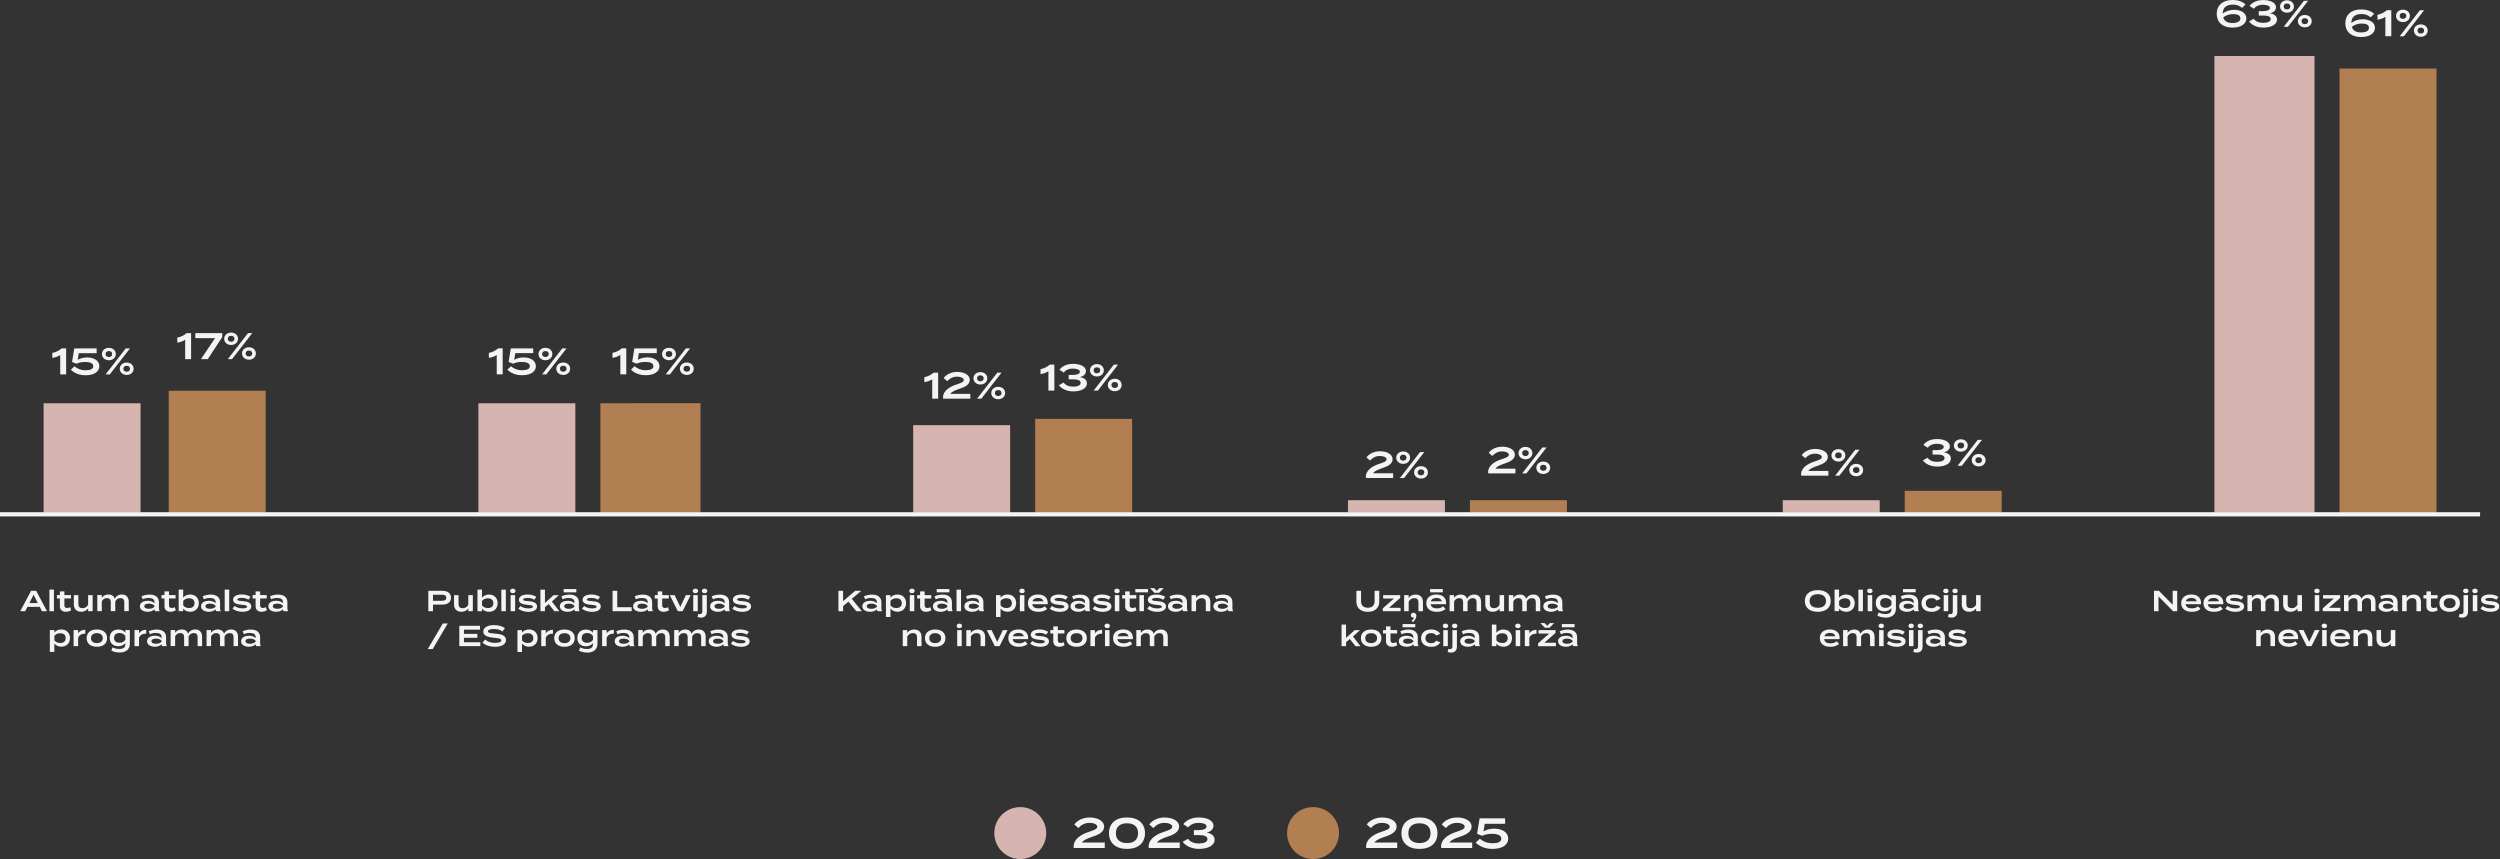 <svg xmlns="http://www.w3.org/2000/svg" width="1036" height="356" fill="none"><rect width="100%" height="100%" fill="#333333" stroke="none"/><g clip-path="url(#a)"><path fill="#F4F4F4" d="M16.48 251.48h-5.11l-.91 1.79H8.4l4.48-8.45h2.11l4.48 8.45h-2.09l-.91-1.79h.01Zm-.81-1.57-1.75-3.44-1.75 3.44h3.5Zm4.81 3.36v-8.93h1.87v8.93h-1.87Zm9-.39c-.57.39-1.4.64-2.18.64-1.4 0-2.49-.76-2.49-2.26v-3.25h-1.23v-1.4h1.23v-1.54h1.87v1.54h2.74v1.4h-2.74v2.92c0 .68.51 1.03 1.17 1.03.46 0 .87-.17 1.24-.35l.39 1.27Zm8.91-6.26v6.65h-1.87v-1.17c-.54.88-1.62 1.41-2.9 1.41-1.99 0-3.02-1.27-3.02-3.04v-3.85h1.87v3.73c0 1.09.58 1.68 1.69 1.68.99 0 1.81-.46 2.35-1.41v-4h1.88Zm14.97 2.78v3.86H51.5v-3.77c0-1.04-.52-1.64-1.61-1.64-.95 0-1.67.51-2.12 1.4v4.01h-1.86v-3.77c0-1.04-.52-1.64-1.61-1.64-.95 0-1.64.48-2.11 1.36v4.04h-1.87v-6.65h1.87v1.18c.52-.89 1.51-1.42 2.73-1.42 1.44 0 2.3.71 2.66 1.77.46-1.05 1.53-1.77 2.93-1.77 1.96 0 2.85 1.32 2.85 3.03v.01Zm12.5.15V252c0 .48.08.88.3 1.27h-1.92c-.14-.24-.24-.54-.24-.78-.51.54-1.48 1.03-2.76 1.03-1.42 0-3.27-.57-3.27-2.29 0-1.72 1.85-2.28 3.27-2.28 1.28 0 2.26.47 2.76 1.04v-.43c0-1.23-.81-1.76-2.4-1.76-.91 0-1.63.12-2.43.56l-.55-1.23c.87-.45 2.17-.74 3.35-.74 2.43 0 3.89 1.12 3.89 3.19v-.03Zm-1.82 1.58c-.5-.78-1.48-.98-2.34-.98-.77 0-1.91.18-1.91 1.06 0 .88 1.13 1.07 1.91 1.07.86 0 1.85-.21 2.34-.99v-.17.01Zm8.79 1.75c-.57.39-1.4.64-2.18.64-1.4 0-2.49-.76-2.49-2.26v-3.25h-1.23v-1.4h1.23v-1.54h1.87v1.54h2.74v1.4h-2.74v2.92c0 .68.51 1.03 1.17 1.03.46 0 .87-.17 1.24-.35l.39 1.27Zm9.56-2.93c0 2.17-1.47 3.57-3.58 3.57-1.36 0-2.35-.59-2.9-1.33v1.07h-1.87v-8.93h1.87v3.37c.54-.74 1.53-1.33 2.9-1.33 2.11 0 3.58 1.4 3.58 3.57v.01Zm-1.78 0c0-1.3-.82-2.02-2.27-2.02-.98 0-1.83.33-2.41 1.09v1.86c.58.76 1.44 1.09 2.41 1.09 1.45 0 2.27-.71 2.27-2.02Zm10.59-.4V252c0 .48.08.88.3 1.27h-1.92c-.14-.24-.24-.54-.24-.78-.51.54-1.48 1.03-2.76 1.03-1.42 0-3.27-.57-3.27-2.29 0-1.72 1.85-2.28 3.27-2.28 1.28 0 2.26.47 2.76 1.04v-.43c0-1.23-.81-1.76-2.4-1.76-.91 0-1.63.12-2.43.56l-.55-1.23c.87-.45 2.17-.74 3.35-.74 2.43 0 3.89 1.12 3.89 3.19v-.03Zm-1.82 1.58c-.5-.78-1.48-.98-2.34-.98-.77 0-1.91.18-1.91 1.06 0 .88 1.13 1.07 1.91 1.07.86 0 1.85-.21 2.34-.99v-.17.01Zm3.73 2.14v-8.93h1.87v8.93h-1.87Zm11.02-2.01c0 1.28-1.22 2.27-3.65 2.27-1.73 0-3.25-.56-4.14-1.32l.91-1.11c.69.59 1.85 1 3.28 1 1.06 0 1.87-.19 1.87-.71 0-.48-.74-.66-2.15-.76-1.87-.13-3.66-.59-3.66-2.08 0-1.29 1.21-2.21 3.72-2.21 1.4 0 2.69.45 3.51.99l-.86 1.18c-.68-.45-1.56-.75-2.75-.75-.77 0-1.87.12-1.87.66 0 .51.91.59 2.16.66 2.09.12 3.62.74 3.62 2.16l.01.02Zm6.46 1.62c-.57.39-1.4.64-2.18.64-1.4 0-2.49-.76-2.49-2.26v-3.25h-1.23v-1.4h1.23v-1.54h1.87v1.54h2.74v1.4h-2.74v2.92c0 .68.51 1.03 1.17 1.03.46 0 .87-.17 1.24-.35l.39 1.27Zm8.51-3.33V252c0 .48.08.88.3 1.27h-1.92c-.14-.24-.24-.54-.24-.78-.51.54-1.48 1.03-2.76 1.03-1.42 0-3.27-.57-3.27-2.29 0-1.72 1.85-2.28 3.27-2.28 1.28 0 2.26.47 2.76 1.04v-.43c0-1.23-.81-1.76-2.4-1.76-.91 0-1.63.12-2.43.56l-.55-1.23c.87-.45 2.17-.74 3.35-.74 2.43 0 3.89 1.12 3.89 3.19v-.03Zm-1.82 1.58c-.5-.78-1.48-.98-2.34-.98-.77 0-1.91.18-1.91 1.06 0 .88 1.13 1.07 1.91 1.07.86 0 1.85-.21 2.34-.99v-.17.01Zm-94.76 15.54v3.5h-1.87v-9.06h1.87v1.07c.54-.74 1.53-1.33 2.9-1.33 2.11 0 3.58 1.4 3.58 3.57s-1.47 3.57-3.58 3.57c-1.36 0-2.35-.59-2.9-1.33v.01Zm.01-3.17v1.86c.58.76 1.44 1.09 2.41 1.09 1.45 0 2.27-.71 2.27-2.02s-.82-2.02-2.27-2.02c-.98 0-1.83.33-2.41 1.09Zm7.97 4.26v-6.65h1.87v1.38c.54-1 1.69-1.52 2.97-1.52v1.6c-1.45 0-2.57.57-2.97 1.74v3.45H30.5Zm5.39-3.32c0-2.22 1.62-3.58 4.25-3.58s4.25 1.36 4.25 3.58c0 2.22-1.63 3.58-4.25 3.58s-4.25-1.38-4.25-3.58Zm6.7 0c0-1.39-1.04-2.06-2.45-2.06-1.41 0-2.44.68-2.44 2.06s1.04 2.06 2.44 2.06 2.45-.69 2.45-2.06Zm11.22 2.3c0 2.73-2.14 3.67-4.19 3.67-1.21 0-2.7-.31-3.5-.81l.55-1.36c.62.4 1.58.69 2.74.69 1.65 0 2.52-.62 2.52-1.87v-.57c-.62.84-1.74 1.32-2.92 1.32-2.17 0-3.56-1.33-3.56-3.46s1.39-3.48 3.56-3.48c1.25 0 2.3.47 2.92 1.33v-1.09h1.87v5.64l.01-.01Zm-1.86-1.62v-1.57c-.63-.88-1.42-1.23-2.41-1.23-1.46 0-2.27.75-2.27 2.02s.81 2.02 2.27 2.02c.99 0 1.79-.37 2.41-1.23v-.01Zm3.79 2.64v-6.65h1.87v1.38c.54-1 1.69-1.52 2.97-1.52v1.6c-1.45 0-2.57.57-2.97 1.74v3.45h-1.87Zm13.09-3.72v2.45c0 .48.08.88.3 1.27h-1.92c-.14-.24-.24-.54-.24-.78-.51.54-1.48 1.03-2.76 1.03-1.42 0-3.27-.57-3.27-2.29 0-1.72 1.85-2.28 3.27-2.28 1.28 0 2.26.47 2.76 1.04v-.43c0-1.23-.81-1.76-2.4-1.76-.91 0-1.63.12-2.43.56l-.55-1.23c.87-.45 2.17-.74 3.35-.74 2.43 0 3.89 1.12 3.89 3.19v-.03Zm-1.82 1.58c-.5-.78-1.48-.98-2.34-.98-.77 0-1.91.18-1.91 1.06 0 .88 1.13 1.07 1.91 1.07.86 0 1.85-.21 2.34-.99v-.17.01Zm16.74-1.73v3.86h-1.86v-3.77c0-1.04-.52-1.64-1.61-1.64-.95 0-1.67.51-2.12 1.4v4.01H76.3v-3.77c0-1.04-.52-1.64-1.61-1.64-.95 0-1.64.48-2.11 1.36v4.04h-1.87v-6.65h1.87v1.18c.52-.89 1.51-1.42 2.73-1.42 1.44 0 2.3.71 2.66 1.77.46-1.05 1.53-1.77 2.93-1.77 1.96 0 2.85 1.32 2.85 3.03v.01Zm14.89 0v3.86h-1.86v-3.77c0-1.04-.52-1.64-1.61-1.64-.95 0-1.67.51-2.12 1.4v4.01h-1.86v-3.77c0-1.04-.52-1.64-1.61-1.64-.95 0-1.64.48-2.11 1.36v4.04H85.6v-6.65h1.87v1.18c.52-.89 1.51-1.42 2.73-1.42 1.44 0 2.3.71 2.66 1.77.46-1.05 1.53-1.77 2.93-1.77 1.96 0 2.85 1.32 2.85 3.03v.01Zm9.15.15v2.45c0 .48.08.88.3 1.27h-1.92c-.14-.24-.24-.54-.24-.78-.51.54-1.48 1.03-2.76 1.03-1.42 0-3.27-.57-3.27-2.29 0-1.72 1.85-2.28 3.27-2.28 1.28 0 2.26.47 2.76 1.04v-.43c0-1.23-.81-1.76-2.4-1.76-.91 0-1.63.12-2.43.56l-.55-1.23c.87-.45 2.17-.74 3.35-.74 2.43 0 3.89 1.12 3.89 3.19v-.03Zm-1.82 1.58c-.5-.78-1.48-.98-2.34-.98-.77 0-1.91.18-1.91 1.06 0 .88 1.13 1.07 1.91 1.07.86 0 1.85-.21 2.34-.99v-.17.01Zm80.93-17.93c0 1.87-1.45 2.86-3.62 2.86h-3.85v2.73h-1.93v-8.45h5.78c2.17 0 3.62 1.01 3.62 2.86Zm-1.97.01c0-.97-.72-1.25-1.81-1.25h-3.69v2.51h3.69c1.09 0 1.81-.29 1.81-1.25v-.01Zm11.01-1.07v6.65h-1.87v-1.17c-.54.88-1.62 1.41-2.9 1.41-1.99 0-3.02-1.27-3.02-3.04v-3.85h1.87v3.73c0 1.09.58 1.68 1.69 1.68.99 0 1.81-.46 2.35-1.41v-4h1.88Zm10.28 3.33c0 2.17-1.47 3.57-3.58 3.57-1.36 0-2.35-.59-2.9-1.33v1.07h-1.87v-8.93h1.87v3.37c.54-.74 1.53-1.33 2.9-1.33 2.11 0 3.58 1.4 3.58 3.57v.01Zm-1.78 0c0-1.3-.82-2.02-2.27-2.02-.98 0-1.83.33-2.41 1.09v1.86c.58.76 1.44 1.09 2.41 1.09 1.45 0 2.27-.71 2.27-2.02Zm3.31 3.32v-8.93h1.87v8.93h-1.87Zm3.63-8.39c0-.57.47-.95 1.13-.95.66 0 1.11.39 1.11.95 0 .56-.46.94-1.11.94-.65 0-1.13-.4-1.13-.94Zm2.09 8.39h-1.87v-6.65h1.87v6.65Zm9.1-2c0 1.28-1.22 2.27-3.65 2.27-1.73 0-3.25-.56-4.14-1.32l.91-1.11c.69.59 1.85 1 3.28 1 1.06 0 1.87-.19 1.87-.71 0-.48-.74-.66-2.15-.76-1.87-.13-3.66-.59-3.66-2.08 0-1.29 1.21-2.21 3.72-2.21 1.4 0 2.69.45 3.51.99l-.86 1.18c-.68-.45-1.56-.75-2.75-.75-.77 0-1.87.12-1.87.66 0 .51.91.59 2.16.66 2.09.12 3.62.74 3.62 2.16l.01.02Zm4.82-.98-1.57 1.33v1.65h-1.87v-8.93h1.87v5.52l3.58-3.23h2.21l-2.92 2.64 3.1 4.01h-2.06l-2.34-2.98v-.01Zm12.49-.74v2.45c0 .48.08.88.3 1.27h-1.92c-.14-.24-.24-.54-.24-.78-.51.54-1.48 1.03-2.76 1.03-1.42 0-3.27-.57-3.27-2.29 0-1.72 1.85-2.28 3.27-2.28 1.28 0 2.26.47 2.76 1.04v-.43c0-1.23-.81-1.76-2.4-1.76-.91 0-1.63.12-2.43.56l-.55-1.23c.87-.45 2.17-.74 3.35-.74 2.43 0 3.89 1.12 3.89 3.19v-.03Zm-1.05-5.44v1.33h-5.26v-1.33h5.26Zm-.78 7.02c-.5-.78-1.48-.98-2.34-.98-.77 0-1.91.18-1.91 1.06 0 .88 1.13 1.07 1.91 1.07.86 0 1.85-.21 2.34-.99v-.17.01Zm10.91.14c0 1.28-1.22 2.27-3.65 2.27-1.73 0-3.25-.56-4.14-1.32l.91-1.11c.69.59 1.85 1 3.28 1 1.06 0 1.87-.19 1.87-.71 0-.48-.74-.66-2.15-.76-1.87-.13-3.66-.59-3.66-2.08 0-1.29 1.21-2.21 3.72-2.21 1.4 0 2.69.45 3.51.99l-.86 1.18c-.68-.45-1.56-.75-2.75-.75-.77 0-1.87.12-1.87.66 0 .51.91.59 2.16.66 2.09.12 3.62.74 3.62 2.16l.01.02Zm12.8.33v1.67h-7.91v-8.45h1.93v6.78h5.98Zm8.49-2.05v2.45c0 .48.08.88.3 1.27h-1.92c-.14-.24-.24-.54-.24-.78-.51.54-1.48 1.03-2.76 1.03-1.42 0-3.27-.57-3.27-2.29 0-1.72 1.85-2.28 3.27-2.28 1.28 0 2.26.47 2.76 1.04v-.43c0-1.23-.81-1.76-2.4-1.76-.91 0-1.63.12-2.43.56l-.55-1.23c.87-.45 2.17-.74 3.35-.74 2.43 0 3.89 1.12 3.89 3.19v-.03Zm-1.83 1.58c-.5-.78-1.48-.98-2.34-.98-.77 0-1.91.18-1.91 1.06 0 .88 1.13 1.07 1.91 1.07.86 0 1.85-.21 2.34-.99v-.17.01Zm8.8 1.75c-.57.39-1.4.64-2.18.64-1.4 0-2.49-.76-2.49-2.26v-3.25h-1.23v-1.4h1.23v-1.54h1.87v1.54h2.74v1.4h-2.74v2.92c0 .68.51 1.03 1.17 1.03.46 0 .87-.17 1.24-.35l.39 1.27Zm5.64.39h-1.96l-3.34-6.65h2.02l2.32 4.88 2.32-4.88h1.98l-3.33 6.65h-.01Zm4.2-8.39c0-.57.47-.95 1.13-.95.66 0 1.11.39 1.11.95 0 .56-.46.94-1.11.94-.65 0-1.13-.4-1.13-.94Zm2.09 8.39h-1.87v-6.65h1.87v6.65Zm3.76-6.65v6.93c0 1.48-.94 2.39-2.39 2.39-.5 0-1.04-.11-1.47-.28l.35-1.29c.22.08.46.13.7.13.57 0 .94-.39.94-1.01v-6.87h1.87Zm-2.05-1.74c0-.57.47-.95 1.13-.95.66 0 1.11.39 1.11.95 0 .56-.46.94-1.11.94-.65 0-1.13-.4-1.13-.94Zm11.3 4.67v2.45c0 .48.08.88.3 1.27h-1.92c-.14-.24-.24-.54-.24-.78-.51.54-1.48 1.03-2.76 1.03-1.42 0-3.27-.57-3.27-2.29 0-1.72 1.85-2.28 3.27-2.28 1.28 0 2.26.47 2.76 1.04v-.43c0-1.23-.81-1.76-2.4-1.76-.91 0-1.63.12-2.43.56l-.55-1.23c.87-.45 2.17-.74 3.35-.74 2.43 0 3.89 1.12 3.89 3.19v-.03Zm-1.82 1.58c-.5-.78-1.48-.98-2.34-.98-.77 0-1.91.18-1.91 1.06 0 .88 1.13 1.07 1.91 1.07.86 0 1.85-.21 2.34-.99v-.17.01Zm10.9.14c0 1.28-1.22 2.27-3.65 2.27-1.73 0-3.25-.56-4.14-1.32l.91-1.11c.69.59 1.85 1 3.28 1 1.06 0 1.87-.19 1.87-.71 0-.48-.74-.66-2.15-.76-1.87-.13-3.66-.59-3.66-2.08 0-1.29 1.21-2.21 3.72-2.21 1.4 0 2.69.45 3.51.99l-.86 1.18c-.68-.45-1.56-.75-2.75-.75-.77 0-1.87.12-1.87.66 0 .51.91.59 2.16.66 2.09.12 3.62.74 3.62 2.16l.01.02Zm-133.98 17.7 6.25-10.62h2.04l-6.26 10.62h-2.03Zm21.78-2.83v1.62h-8.7v-8.45h8.58v1.62h-6.66v1.74h5.56v1.62h-5.56v1.86h6.78v-.01Zm10.64-.94c0 1.67-1.58 2.82-4.57 2.82-2.14 0-3.88-.6-5.17-1.7l1.11-1.32c1.04.95 2.38 1.4 4.1 1.4 1.72 0 2.58-.33 2.58-1.03s-.87-.89-2.81-1.06c-2.41-.21-4.66-.74-4.66-2.55 0-1.81 1.88-2.73 4.49-2.73 1.85 0 3.44.46 4.51 1.29l-1.06 1.34c-.93-.71-2.08-1-3.45-1.01-1.15-.01-2.55.19-2.55.96 0 .72 1.21.8 2.88.93 2.69.22 4.59.78 4.59 2.64l.01.02Zm6.62 1.47v3.5h-1.87v-9.06h1.87v1.07c.54-.74 1.53-1.33 2.9-1.33 2.11 0 3.58 1.4 3.58 3.57s-1.47 3.57-3.58 3.57c-1.36 0-2.35-.59-2.9-1.33v.01Zm.02-3.17v1.86c.58.76 1.44 1.09 2.41 1.09 1.45 0 2.27-.71 2.27-2.02s-.82-2.02-2.27-2.02c-.98 0-1.83.33-2.41 1.09Zm7.97 4.26v-6.65h1.87v1.38c.54-1 1.69-1.52 2.97-1.52v1.6c-1.45 0-2.57.57-2.97 1.74v3.45h-1.87Zm5.38-3.32c0-2.22 1.62-3.58 4.25-3.58s4.25 1.36 4.25 3.58c0 2.22-1.63 3.58-4.25 3.58s-4.25-1.38-4.25-3.58Zm6.7 0c0-1.39-1.04-2.06-2.45-2.06-1.41 0-2.44.68-2.44 2.06s1.04 2.06 2.44 2.06 2.45-.69 2.45-2.06Zm11.22 2.31c0 2.73-2.14 3.67-4.19 3.67-1.21 0-2.7-.31-3.5-.81l.55-1.36c.62.4 1.58.69 2.74.69 1.65 0 2.52-.62 2.52-1.87v-.57c-.62.84-1.74 1.32-2.92 1.32-2.17 0-3.56-1.33-3.56-3.46s1.39-3.48 3.56-3.48c1.25 0 2.3.47 2.92 1.33v-1.09h1.87v5.64l.01-.01Zm-1.86-1.62v-1.57c-.63-.88-1.42-1.23-2.41-1.23-1.46 0-2.27.75-2.27 2.02s.81 2.02 2.27 2.02c.99 0 1.79-.37 2.41-1.23v-.01Zm3.79 2.63v-6.65h1.87v1.38c.54-1 1.69-1.52 2.97-1.52v1.6c-1.45 0-2.57.57-2.97 1.74v3.45h-1.87Zm13.09-3.72v2.45c0 .48.08.88.3 1.27h-1.92c-.14-.24-.24-.54-.24-.78-.51.54-1.48 1.03-2.76 1.03-1.42 0-3.27-.57-3.27-2.29 0-1.72 1.85-2.28 3.27-2.28 1.28 0 2.26.47 2.76 1.04v-.43c0-1.23-.81-1.76-2.4-1.76-.91 0-1.63.12-2.43.56l-.55-1.23c.87-.45 2.17-.74 3.35-.74 2.43 0 3.89 1.12 3.89 3.19v-.03Zm-1.82 1.58c-.5-.78-1.48-.98-2.34-.98-.77 0-1.91.18-1.91 1.06 0 .88 1.13 1.07 1.91 1.07.86 0 1.85-.21 2.34-.99v-.17.01Zm16.74-1.72v3.86h-1.86V264c0-1.04-.52-1.64-1.61-1.64-.95 0-1.67.51-2.12 1.4v4.01h-1.86V264c0-1.04-.52-1.64-1.61-1.64-.95 0-1.64.48-2.11 1.36v4.04h-1.87v-6.65h1.87v1.18c.52-.89 1.51-1.42 2.73-1.42 1.44 0 2.3.71 2.66 1.77.46-1.05 1.53-1.77 2.93-1.77 1.96 0 2.85 1.32 2.85 3.03v.01Zm14.89 0v3.86h-1.86V264c0-1.04-.52-1.64-1.61-1.64-.95 0-1.67.51-2.12 1.4v4.01h-1.86V264c0-1.04-.52-1.64-1.61-1.64-.95 0-1.64.48-2.11 1.36v4.04h-1.87v-6.65h1.87v1.18c.52-.89 1.51-1.42 2.73-1.42 1.44 0 2.3.71 2.66 1.77.46-1.05 1.53-1.77 2.93-1.77 1.96 0 2.85 1.32 2.85 3.03v.01Zm9.16.14v2.45c0 .48.08.88.3 1.27h-1.92c-.14-.24-.24-.54-.24-.78-.51.54-1.48 1.03-2.76 1.03-1.42 0-3.27-.57-3.27-2.29 0-1.72 1.85-2.28 3.27-2.28 1.28 0 2.26.47 2.76 1.04v-.43c0-1.23-.81-1.76-2.4-1.76-.91 0-1.63.12-2.43.56l-.55-1.23c.87-.45 2.17-.74 3.35-.74 2.43 0 3.89 1.12 3.89 3.19v-.03Zm-1.83 1.58c-.5-.78-1.48-.98-2.34-.98-.77 0-1.91.18-1.91 1.06 0 .88 1.13 1.07 1.91 1.07.86 0 1.85-.21 2.34-.99v-.17.01Zm10.91.14c0 1.28-1.22 2.27-3.65 2.27-1.73 0-3.25-.56-4.14-1.32l.91-1.11c.69.59 1.85 1 3.28 1 1.06 0 1.87-.19 1.87-.71 0-.48-.74-.66-2.15-.76-1.87-.13-3.66-.59-3.66-2.08 0-1.29 1.21-2.21 3.72-2.21 1.4 0 2.69.45 3.51.99l-.86 1.18c-.68-.45-1.56-.75-2.75-.75-.77 0-1.87.12-1.87.66 0 .51.91.59 2.16.66 2.09.12 3.62.74 3.62 2.16l.01.02Zm44.18-12.49-3.26-3.97-2.21 1.87v2.1h-1.93v-8.45h1.93v4.29l5.02-4.29h2.53l-3.93 3.33 4.16 5.12h-2.32.01Zm10.4-3.72v2.45c0 .48.08.88.3 1.27h-1.92c-.14-.24-.24-.54-.24-.78-.51.54-1.48 1.03-2.76 1.03-1.42 0-3.27-.57-3.27-2.29 0-1.72 1.85-2.28 3.27-2.28 1.28 0 2.26.47 2.76 1.04v-.43c0-1.23-.81-1.76-2.4-1.76-.91 0-1.63.12-2.43.56l-.55-1.23c.87-.45 2.17-.74 3.35-.74 2.43 0 3.89 1.12 3.89 3.19v-.03Zm-1.82 1.58c-.5-.78-1.48-.98-2.34-.98-.77 0-1.91.18-1.91 1.06 0 .88 1.13 1.07 1.91 1.07.86 0 1.85-.21 2.34-.99v-.17.01Zm5.58 1.05v3.5h-1.87v-9.06H369v1.07c.54-.74 1.53-1.33 2.9-1.33 2.11 0 3.58 1.4 3.58 3.57s-1.47 3.57-3.58 3.57c-1.36 0-2.35-.59-2.9-1.33v.01Zm.01-3.17v1.86c.58.76 1.44 1.09 2.41 1.09 1.45 0 2.27-.71 2.27-2.02s-.82-2.02-2.27-2.02c-.98 0-1.83.33-2.41 1.09Zm7.78-4.13c0-.57.47-.95 1.13-.95.66 0 1.11.39 1.11.95 0 .56-.46.94-1.11.94-.65 0-1.13-.4-1.13-.94Zm2.09 8.39h-1.87v-6.65h1.87v6.65Zm7.08-.39c-.57.39-1.4.64-2.18.64-1.4 0-2.49-.76-2.49-2.26v-3.25h-1.23v-1.4h1.23v-1.54h1.87v1.54h2.74v1.4h-2.74v2.92c0 .68.51 1.03 1.17 1.03.46 0 .87-.17 1.24-.35l.39 1.27Zm8.52-3.33v2.45c0 .48.08.88.3 1.27h-1.92c-.14-.24-.24-.54-.24-.78-.51.54-1.48 1.03-2.76 1.03-1.42 0-3.27-.57-3.27-2.29 0-1.72 1.85-2.28 3.27-2.28 1.28 0 2.26.47 2.76 1.04v-.43c0-1.23-.81-1.76-2.4-1.76-.91 0-1.63.12-2.43.56l-.55-1.23c.87-.45 2.17-.74 3.35-.74 2.43 0 3.89 1.12 3.89 3.19v-.03Zm-1.05-5.44v1.33h-5.26v-1.33h5.26Zm-.78 7.02c-.5-.78-1.48-.98-2.34-.98-.77 0-1.91.18-1.91 1.06 0 .88 1.13 1.07 1.91 1.07.86 0 1.85-.21 2.34-.99v-.17.01Zm3.74 2.14v-8.93h1.87v8.93h-1.87Zm11.13-3.72v2.45c0 .48.08.88.3 1.27h-1.92c-.14-.24-.24-.54-.24-.78-.51.54-1.48 1.03-2.76 1.03-1.42 0-3.27-.57-3.27-2.29 0-1.72 1.85-2.28 3.27-2.28 1.28 0 2.26.47 2.76 1.04v-.43c0-1.23-.81-1.76-2.4-1.76-.91 0-1.63.12-2.43.56l-.55-1.23c.87-.45 2.17-.74 3.35-.74 2.43 0 3.89 1.12 3.89 3.19v-.03Zm-1.83 1.58c-.5-.78-1.48-.98-2.34-.98-.77 0-1.91.18-1.91 1.06 0 .88 1.13 1.07 1.91 1.07.86 0 1.85-.21 2.34-.99v-.17.01Zm8.93 1.05v3.5h-1.87v-9.06h1.87v1.07c.54-.74 1.53-1.33 2.9-1.33 2.11 0 3.58 1.4 3.58 3.57s-1.47 3.57-3.58 3.57c-1.36 0-2.35-.59-2.9-1.33v.01Zm.01-3.17v1.86c.58.76 1.44 1.09 2.41 1.09 1.45 0 2.27-.71 2.27-2.02s-.82-2.02-2.27-2.02c-.98 0-1.83.33-2.41 1.09Zm7.78-4.13c0-.57.47-.95 1.13-.95.66 0 1.11.39 1.11.95 0 .56-.46.94-1.11.94-.65 0-1.13-.4-1.13-.94Zm2.09 8.39h-1.87v-6.65h1.87v6.65Zm5.89-1.16c1.15 0 1.87-.3 2.56-.86l1 1.1c-.93.82-2.12 1.18-3.66 1.18-2.74 0-4.32-1.38-4.32-3.58s1.57-3.6 4.19-3.6c2.41 0 4.03 1.23 4.03 3.58 0 .22-.01.33-.05.43h-6.37c.17 1.19 1.07 1.74 2.62 1.74v.01Zm-2.54-2.93 4.55-.02c-.29-.95-1.05-1.38-2.23-1.38s-2.05.46-2.32 1.4Zm14.96 2.09c0 1.28-1.22 2.27-3.65 2.27-1.73 0-3.25-.56-4.14-1.32l.91-1.11c.69.59 1.85 1 3.28 1 1.06 0 1.87-.19 1.87-.71 0-.48-.74-.66-2.15-.76-1.87-.13-3.66-.59-3.66-2.08 0-1.29 1.21-2.21 3.72-2.21 1.4 0 2.69.45 3.51.99l-.86 1.18c-.68-.45-1.56-.75-2.75-.75-.77 0-1.87.12-1.87.66 0 .51.91.59 2.16.66 2.09.12 3.62.74 3.62 2.16l.01.02Zm8.69-1.72v2.45c0 .48.08.88.3 1.27h-1.92c-.14-.24-.24-.54-.24-.78-.51.54-1.48 1.03-2.76 1.03-1.42 0-3.27-.57-3.27-2.29 0-1.72 1.85-2.28 3.27-2.28 1.28 0 2.26.47 2.76 1.04v-.43c0-1.23-.81-1.76-2.4-1.76-.91 0-1.63.12-2.43.56l-.55-1.23c.87-.45 2.17-.74 3.35-.74 2.43 0 3.89 1.12 3.89 3.19v-.03Zm-1.83 1.58c-.5-.78-1.48-.98-2.34-.98-.77 0-1.91.18-1.91 1.06 0 .88 1.13 1.07 1.91 1.07.86 0 1.85-.21 2.34-.99v-.17.01Zm10.91.14c0 1.28-1.22 2.27-3.65 2.27-1.73 0-3.25-.56-4.14-1.32l.91-1.11c.69.59 1.85 1 3.28 1 1.06 0 1.87-.19 1.87-.71 0-.48-.74-.66-2.15-.76-1.87-.13-3.66-.59-3.66-2.08 0-1.29 1.21-2.21 3.72-2.21 1.4 0 2.69.45 3.51.99l-.86 1.18c-.68-.45-1.56-.75-2.75-.75-.77 0-1.87.12-1.87.66 0 .51.91.59 2.16.66 2.09.12 3.62.74 3.62 2.16l.01.02Zm1.18-6.39c0-.57.47-.95 1.13-.95.66 0 1.11.39 1.11.95 0 .56-.46.94-1.11.94-.65 0-1.13-.4-1.13-.94Zm2.09 8.39h-1.87v-6.65h1.87v6.65Zm7.09-.39c-.57.39-1.4.64-2.18.64-1.4 0-2.49-.76-2.49-2.26v-3.25h-1.23v-1.4h1.23v-1.54h1.87v1.54h2.74v1.4h-2.74v2.92c0 .68.51 1.03 1.17 1.03.46 0 .87-.17 1.24-.35l.39 1.27Zm4.8-8.77v1.33h-5.26v-1.33h5.26Zm-1.7 9.16h-1.87v-6.65h1.87v6.65Zm9.16-2c0 1.28-1.22 2.27-3.65 2.27-1.73 0-3.25-.56-4.14-1.32l.91-1.11c.69.59 1.85 1 3.28 1 1.06 0 1.87-.19 1.87-.71 0-.48-.74-.66-2.15-.76-1.87-.13-3.66-.59-3.66-2.08 0-1.29 1.21-2.21 3.72-2.21 1.4 0 2.69.45 3.51.99l-.86 1.18c-.68-.45-1.56-.75-2.75-.75-.77 0-1.87.12-1.87.66 0 .51.91.59 2.16.66 2.09.12 3.62.74 3.62 2.16l.01.02Zm-4.81-5.62h1.97l1.85-1.94h-1.74l-1.09 1.13-1.1-1.13h-1.74l1.85 1.94Zm13.5 3.9v2.45c0 .48.08.88.3 1.27h-1.92c-.14-.24-.24-.54-.24-.78-.51.54-1.48 1.03-2.76 1.03-1.42 0-3.27-.57-3.27-2.29 0-1.72 1.85-2.28 3.27-2.28 1.28 0 2.26.47 2.76 1.04v-.43c0-1.23-.81-1.76-2.4-1.76-.91 0-1.63.12-2.43.56l-.55-1.23c.87-.45 2.17-.74 3.35-.74 2.43 0 3.89 1.12 3.89 3.19v-.03Zm-1.83 1.58c-.5-.78-1.48-.98-2.34-.98-.77 0-1.91.18-1.91 1.06 0 .88 1.13 1.07 1.91 1.07.86 0 1.85-.21 2.34-.99v-.17.01Zm3.71 2.14v-6.65h1.87v1.17c.54-.88 1.62-1.41 2.9-1.41 1.99 0 3.02 1.27 3.02 3.04v3.85h-1.87v-3.73c0-1.09-.58-1.68-1.69-1.68-.99 0-1.81.46-2.35 1.41v4h-1.88Zm16.94-3.72v2.45c0 .48.08.88.3 1.27h-1.92c-.14-.24-.24-.54-.24-.78-.51.54-1.48 1.03-2.76 1.03-1.42 0-3.27-.57-3.27-2.29 0-1.72 1.85-2.28 3.27-2.28 1.28 0 2.26.47 2.76 1.04v-.43c0-1.23-.81-1.76-2.4-1.76-.91 0-1.63.12-2.43.56l-.55-1.23c.87-.45 2.17-.74 3.35-.74 2.43 0 3.89 1.12 3.89 3.19v-.03Zm-1.82 1.58c-.5-.78-1.48-.98-2.34-.98-.77 0-1.91.18-1.91 1.06 0 .88 1.13 1.07 1.91 1.07.86 0 1.85-.21 2.34-.99v-.17.01Zm-134.8 16.63v-6.65h1.87v1.17c.54-.88 1.62-1.41 2.9-1.41 1.99 0 3.02 1.27 3.02 3.04v3.85h-1.87v-3.73c0-1.09-.58-1.68-1.69-1.68-.99 0-1.81.46-2.35 1.41v4h-1.88Zm9.2-3.32c0-2.22 1.62-3.58 4.25-3.58s4.25 1.36 4.25 3.58c0 2.22-1.63 3.58-4.25 3.58s-4.25-1.38-4.25-3.58Zm6.7 0c0-1.39-1.04-2.06-2.45-2.06-1.41 0-2.44.68-2.44 2.06s1.04 2.06 2.44 2.06 2.45-.69 2.45-2.06Zm6.45-5.07c0-.57.47-.95 1.13-.95.66 0 1.11.39 1.11.95 0 .56-.46.94-1.11.94-.65 0-1.13-.4-1.13-.94Zm2.09 8.39h-1.87v-6.65h1.87v6.65Zm1.91 0v-6.65h1.87v1.17c.54-.88 1.62-1.41 2.9-1.41 1.99 0 3.02 1.27 3.02 3.04v3.85h-1.87v-3.73c0-1.09-.58-1.68-1.69-1.68-.99 0-1.81.46-2.35 1.41v4h-1.88Zm13.77 0h-1.96l-3.34-6.65h2.02l2.32 4.88 2.32-4.88h1.98l-3.33 6.65h-.01Zm8.06-1.16c1.15 0 1.87-.3 2.56-.86l1 1.1c-.93.82-2.12 1.18-3.66 1.18-2.74 0-4.32-1.38-4.32-3.58s1.57-3.6 4.19-3.6c2.41 0 4.03 1.23 4.03 3.58 0 .22-.01.33-.05.43h-6.37c.17 1.19 1.07 1.74 2.62 1.74v.01Zm-2.54-2.93 4.55-.02c-.29-.95-1.05-1.38-2.23-1.38s-2.05.46-2.32 1.4Zm14.96 2.09c0 1.28-1.22 2.27-3.65 2.27-1.73 0-3.25-.56-4.14-1.32l.91-1.11c.69.59 1.85 1 3.28 1 1.06 0 1.87-.19 1.87-.71 0-.48-.74-.66-2.15-.76-1.87-.13-3.66-.59-3.66-2.08 0-1.29 1.21-2.21 3.72-2.21 1.4 0 2.69.45 3.51.99l-.86 1.18c-.68-.45-1.56-.75-2.75-.75-.77 0-1.87.12-1.87.66 0 .51.91.59 2.16.66 2.09.12 3.62.74 3.62 2.16l.01.02Zm6.46 1.61c-.57.39-1.4.64-2.18.64-1.4 0-2.49-.76-2.49-2.26v-3.25h-1.23v-1.4h1.23v-1.54h1.87v1.54h2.74v1.4h-2.74v2.92c0 .68.51 1.03 1.17 1.03.46 0 .87-.17 1.24-.35l.39 1.27Zm.72-2.93c0-2.22 1.62-3.58 4.25-3.58s4.25 1.36 4.25 3.58c0 2.22-1.63 3.58-4.25 3.58s-4.25-1.38-4.25-3.58Zm6.7 0c0-1.39-1.04-2.06-2.45-2.06-1.41 0-2.44.68-2.44 2.06s1.04 2.06 2.44 2.06 2.45-.69 2.45-2.06Zm3.3 3.32v-6.65h1.87v1.38c.54-1 1.69-1.52 2.97-1.52v1.6c-1.45 0-2.57.57-2.97 1.74v3.45h-1.87Zm5.82-8.39c0-.57.47-.95 1.13-.95.66 0 1.11.39 1.11.95 0 .56-.46.94-1.11.94-.65 0-1.13-.4-1.13-.94Zm2.08 8.39h-1.87v-6.65h1.87v6.65Zm5.9-1.16c1.15 0 1.87-.3 2.56-.86l1 1.1c-.93.82-2.12 1.18-3.66 1.18-2.74 0-4.32-1.38-4.32-3.58s1.57-3.6 4.19-3.6c2.41 0 4.03 1.23 4.03 3.58 0 .22-.01.33-.05.43h-6.37c.17 1.19 1.07 1.74 2.62 1.74v.01Zm-2.54-2.93 4.55-.02c-.29-.95-1.05-1.38-2.23-1.38s-2.05.46-2.32 1.4Zm20.8.23v3.86h-1.86V264c0-1.04-.52-1.64-1.61-1.64-.95 0-1.67.51-2.12 1.4v4.01h-1.86V264c0-1.04-.52-1.64-1.61-1.64-.95 0-1.64.48-2.11 1.36v4.04h-1.87v-6.65h1.87v1.18c.52-.89 1.51-1.42 2.73-1.42 1.44 0 2.3.71 2.66 1.77.46-1.05 1.53-1.77 2.93-1.77 1.96 0 2.85 1.32 2.85 3.03v.01Zm87.63-19.08v4.47c0 2.54-1.68 4.25-4.74 4.25-3.06 0-4.74-1.71-4.74-4.25v-4.47h1.93v4.32c0 1.69.99 2.7 2.81 2.7s2.81-1.01 2.81-2.7v-4.32h1.93Zm8.68 2.96-4.63 4.08h4.78v1.42h-7.38v-1.17l4.63-4.08h-4.47v-1.41h7.06v1.16h.01Zm1.63 5.49v-6.65h1.87v1.17c.54-.88 1.62-1.41 2.9-1.41 1.99 0 3.02 1.27 3.02 3.04v3.85h-1.87v-3.73c0-1.09-.58-1.68-1.69-1.68-.99 0-1.81.46-2.35 1.41v4h-1.88Zm5.07 1.89c0 .81-.51 1.94-1.54 2.64l-.42-.53c.56-.49.88-.89 1-1.41-.05.05-.14.07-.29.07-.58 0-1.05-.42-1.05-1.01 0-.55.47-1 1.12-1 .72 0 1.18.56 1.18 1.24Zm8.54-3.05c1.15 0 1.87-.3 2.56-.86l1 1.1c-.93.82-2.12 1.18-3.66 1.18-2.74 0-4.32-1.38-4.32-3.58s1.57-3.6 4.19-3.6c2.41 0 4.03 1.23 4.03 3.58 0 .22-.01.33-.05.43h-6.37c.17 1.19 1.07 1.74 2.62 1.74v.01Zm2.41-6.67h-5.26v-1.33h5.26v1.33Zm-4.94 3.74 4.55-.02c-.29-.95-1.05-1.38-2.23-1.38s-2.05.46-2.32 1.4Zm20.8.23v3.86h-1.86v-3.77c0-1.04-.52-1.64-1.61-1.64-.95 0-1.67.51-2.12 1.4v4.01h-1.86v-3.77c0-1.04-.52-1.64-1.61-1.64-.95 0-1.64.48-2.11 1.36v4.04h-1.87v-6.65h1.87v1.18c.52-.89 1.51-1.42 2.73-1.42 1.44 0 2.3.71 2.66 1.77.46-1.05 1.53-1.77 2.93-1.77 1.96 0 2.85 1.32 2.85 3.03v.01Zm9.55-2.79v6.65h-1.87v-1.17c-.54.88-1.62 1.41-2.9 1.41-1.99 0-3.02-1.27-3.02-3.04v-3.85h1.87v3.73c0 1.09.58 1.68 1.69 1.68.99 0 1.81-.46 2.35-1.41v-4h1.88Zm14.98 2.79v3.86h-1.86v-3.77c0-1.04-.52-1.64-1.61-1.64-.95 0-1.67.51-2.12 1.4v4.01h-1.86v-3.77c0-1.04-.52-1.64-1.61-1.64-.95 0-1.64.48-2.11 1.36v4.04h-1.87v-6.65h1.87v1.18c.52-.89 1.51-1.42 2.73-1.42 1.44 0 2.3.71 2.66 1.77.46-1.05 1.53-1.77 2.93-1.77 1.96 0 2.85 1.32 2.85 3.03v.01Zm9.15.14v2.45c0 .48.08.88.3 1.27h-1.92c-.14-.24-.24-.54-.24-.78-.51.54-1.48 1.03-2.76 1.03-1.42 0-3.27-.57-3.27-2.29 0-1.72 1.85-2.28 3.27-2.28 1.28 0 2.26.47 2.76 1.04v-.43c0-1.23-.81-1.76-2.4-1.76-.91 0-1.63.12-2.43.56l-.55-1.23c.87-.45 2.17-.74 3.35-.74 2.43 0 3.89 1.12 3.89 3.19v-.03Zm-1.82 1.58c-.5-.78-1.48-.98-2.34-.98-.77 0-1.91.18-1.91 1.06 0 .88 1.13 1.07 1.91 1.07.86 0 1.85-.21 2.34-.99v-.17.01Zm-86.24 13.65-1.57 1.33v1.65h-1.87v-8.93h1.87v5.52l3.58-3.23h2.21l-2.92 2.64 3.1 4.01h-2.06l-2.34-2.98v-.01Zm4.58-.34c0-2.22 1.62-3.58 4.25-3.58s4.25 1.36 4.25 3.58c0 2.22-1.63 3.58-4.25 3.58s-4.25-1.38-4.25-3.58Zm6.7 0c0-1.39-1.04-2.06-2.45-2.06-1.41 0-2.44.68-2.44 2.06s1.04 2.06 2.44 2.06 2.45-.69 2.45-2.06Zm8.37 2.93c-.57.39-1.4.64-2.18.64-1.4 0-2.49-.76-2.49-2.26v-3.25h-1.23v-1.4h1.23v-1.54h1.87v1.54h2.74v1.4h-2.74v2.92c0 .68.51 1.03 1.17 1.03.46 0 .87-.17 1.24-.35l.39 1.27Zm8.51-3.33v2.45c0 .48.08.88.3 1.27h-1.92c-.14-.24-.24-.54-.24-.78-.51.54-1.48 1.03-2.76 1.03-1.42 0-3.27-.57-3.27-2.29 0-1.72 1.85-2.28 3.27-2.28 1.28 0 2.26.47 2.76 1.04v-.43c0-1.23-.81-1.76-2.4-1.76-.91 0-1.63.12-2.43.56l-.55-1.23c.87-.45 2.17-.74 3.35-.74 2.43 0 3.89 1.12 3.89 3.19v-.03Zm-1.05-5.44v1.33h-5.26v-1.33h5.26Zm-.77 7.02c-.5-.78-1.48-.98-2.34-.98-.77 0-1.91.18-1.91 1.06 0 .88 1.13 1.07 1.91 1.07.86 0 1.85-.21 2.34-.99v-.17.01Zm7.39 2.41c-2.61 0-4.21-1.39-4.21-3.58 0-2.19 1.61-3.6 4.21-3.6 1.9 0 3.15.82 3.71 1.83l-1.73.68c-.39-.74-1.12-1-1.97-1-1.39 0-2.41.69-2.41 2.09s1.03 2.08 2.41 2.08c.84 0 1.6-.28 2.02-1.04l1.71.69c-.56 1.04-1.82 1.86-3.74 1.86v-.01Zm4.78-8.66c0-.57.47-.95 1.13-.95.66 0 1.11.39 1.11.95 0 .56-.46.94-1.11.94-.65 0-1.13-.4-1.13-.94Zm2.09 8.39h-1.87v-6.65h1.87v6.65Zm3.77-6.65v6.93c0 1.48-.94 2.39-2.39 2.39-.5 0-1.04-.11-1.47-.28l.35-1.29c.22.08.46.13.7.13.57 0 .94-.39.94-1.01v-6.87h1.87Zm-2.05-1.74c0-.57.47-.95 1.13-.95.66 0 1.11.39 1.11.95 0 .56-.46.94-1.11.94-.65 0-1.13-.4-1.13-.94Zm11.3 4.67v2.45c0 .48.08.88.3 1.27h-1.92c-.14-.24-.24-.54-.24-.78-.51.54-1.48 1.03-2.76 1.03-1.42 0-3.27-.57-3.27-2.29 0-1.72 1.85-2.28 3.27-2.28 1.28 0 2.26.47 2.76 1.04v-.43c0-1.23-.81-1.76-2.4-1.76-.91 0-1.63.12-2.43.56l-.55-1.23c.87-.45 2.17-.74 3.35-.74 2.43 0 3.89 1.12 3.89 3.19v-.03Zm-1.83 1.58c-.5-.78-1.48-.98-2.34-.98-.77 0-1.91.18-1.91 1.06 0 .88 1.13 1.07 1.91 1.07.86 0 1.85-.21 2.34-.99v-.17.01Zm15.41-1.18c0 2.17-1.47 3.57-3.58 3.57-1.36 0-2.35-.59-2.9-1.33v1.07h-1.87v-8.93h1.87v3.37c.54-.74 1.53-1.33 2.9-1.33 2.11 0 3.58 1.4 3.58 3.57v.01Zm-1.79 0c0-1.3-.82-2.02-2.27-2.02-.98 0-1.83.33-2.41 1.09v1.86c.58.76 1.44 1.09 2.41 1.09 1.45 0 2.27-.71 2.27-2.02Zm3.1-5.07c0-.57.47-.95 1.13-.95.66 0 1.11.39 1.11.95 0 .56-.46.94-1.11.94-.65 0-1.13-.4-1.13-.94Zm2.09 8.39h-1.87v-6.65h1.87v6.65Zm1.91 0v-6.65h1.87v1.38c.54-1 1.69-1.52 2.97-1.52v1.6c-1.45 0-2.57.57-2.97 1.74v3.45h-1.87Zm12.74-5.49-4.63 4.08h4.78v1.42h-7.38v-1.17l4.63-4.08h-4.47v-1.41h7.06v1.16h.01Zm-4.43-2.13h1.97l1.85-1.94h-1.74l-1.09 1.13-1.1-1.13h-1.74l1.85 1.94Zm13.36 3.9v2.45c0 .48.08.88.3 1.27h-1.92c-.14-.24-.24-.54-.24-.78-.51.54-1.48 1.03-2.76 1.03-1.42 0-3.27-.57-3.27-2.29 0-1.72 1.85-2.28 3.27-2.28 1.28 0 2.26.47 2.76 1.04v-.43c0-1.23-.81-1.76-2.4-1.76-.91 0-1.63.12-2.43.56l-.55-1.23c.87-.45 2.17-.74 3.35-.74 2.43 0 3.89 1.12 3.89 3.19v-.03Zm-1.05-5.44v1.33h-5.26v-1.33h5.26Zm-.78 7.02c-.5-.78-1.48-.98-2.34-.98-.77 0-1.91.18-1.91 1.06 0 .88 1.13 1.07 1.91 1.07.86 0 1.85-.21 2.34-.99v-.17.01Zm96.2-16.58c0-2.82 2.08-4.49 5.37-4.49s5.37 1.67 5.37 4.49c0 2.82-2.08 4.49-5.37 4.49s-5.37-1.67-5.37-4.49Zm8.78 0c0-1.81-1.32-2.82-3.4-2.82s-3.4 1.01-3.4 2.82c0 1.81 1.3 2.82 3.4 2.82 2.1 0 3.4-1.01 3.4-2.82Zm11.89.91c0 2.17-1.47 3.57-3.58 3.57-1.36 0-2.35-.59-2.9-1.33v1.07h-1.87v-8.93h1.87v3.37c.54-.74 1.53-1.33 2.9-1.33 2.11 0 3.58 1.4 3.58 3.57v.01Zm-1.79 0c0-1.3-.82-2.02-2.27-2.02-.98 0-1.83.33-2.41 1.09v1.86c.58.76 1.44 1.09 2.41 1.09 1.45 0 2.27-.71 2.27-2.02Zm3.32 3.32v-8.93h1.87v8.93h-1.87Zm3.63-8.39c0-.57.47-.95 1.13-.95.66 0 1.11.39 1.11.95 0 .56-.46.94-1.11.94-.65 0-1.13-.4-1.13-.94Zm2.09 8.39h-1.87v-6.65h1.87v6.65Zm9.83-1.01c0 2.73-2.14 3.67-4.19 3.67-1.21 0-2.7-.31-3.5-.81l.55-1.36c.62.4 1.58.69 2.74.69 1.65 0 2.52-.62 2.52-1.87v-.57c-.62.84-1.74 1.32-2.92 1.32-2.17 0-3.56-1.33-3.56-3.46s1.39-3.48 3.56-3.48c1.25 0 2.3.47 2.92 1.33v-1.09h1.87v5.64l.01-.01Zm-1.86-1.62v-1.57c-.63-.88-1.42-1.23-2.41-1.23-1.46 0-2.27.75-2.27 2.02s.81 2.02 2.27 2.02c.99 0 1.79-.37 2.41-1.23v-.01Zm11.09-1.09v2.45c0 .48.08.88.3 1.27h-1.92c-.14-.24-.24-.54-.24-.78-.51.54-1.48 1.03-2.76 1.03-1.42 0-3.27-.57-3.27-2.29 0-1.72 1.85-2.28 3.27-2.28 1.28 0 2.26.47 2.76 1.04v-.43c0-1.23-.81-1.76-2.4-1.76-.91 0-1.63.12-2.43.56l-.55-1.23c.87-.45 2.17-.74 3.35-.74 2.43 0 3.89 1.12 3.89 3.19v-.03Zm-1.05-5.44v1.33h-5.26v-1.33h5.26Zm-.77 7.02c-.5-.78-1.48-.98-2.34-.98-.77 0-1.91.18-1.91 1.06 0 .88 1.13 1.07 1.91 1.07.86 0 1.85-.21 2.34-.99v-.17.01Zm7.39 2.4c-2.61 0-4.21-1.39-4.21-3.58 0-2.19 1.61-3.6 4.21-3.6 1.9 0 3.15.82 3.71 1.83l-1.73.68c-.39-.74-1.12-1-1.97-1-1.39 0-2.41.69-2.41 2.09s1.03 2.08 2.41 2.08c.84 0 1.6-.28 2.02-1.04l1.71.69c-.56 1.04-1.82 1.86-3.74 1.86v-.01Zm4.78-8.65c0-.57.47-.95 1.13-.95.66 0 1.11.39 1.11.95 0 .56-.46.94-1.11.94-.65 0-1.13-.4-1.13-.94Zm2.09 8.39h-1.87v-6.65h1.87v6.65Zm3.77-6.65v6.93c0 1.48-.94 2.39-2.39 2.39-.5 0-1.04-.11-1.47-.28l.35-1.29c.22.08.46.13.7.13.57 0 .94-.39.94-1.01v-6.87h1.87Zm-2.05-1.74c0-.57.47-.95 1.13-.95.66 0 1.11.39 1.11.95 0 .56-.46.94-1.11.94-.65 0-1.13-.4-1.13-.94Zm11.7 1.74v6.65h-1.87v-1.17c-.54.88-1.62 1.41-2.9 1.41-1.99 0-3.02-1.27-3.02-3.04v-3.85h1.87v3.73c0 1.09.58 1.68 1.69 1.68.99 0 1.81-.46 2.35-1.41v-4h1.88Zm-62.21 19.98c1.15 0 1.87-.3 2.56-.86l1 1.1c-.93.82-2.12 1.18-3.66 1.18-2.74 0-4.32-1.38-4.32-3.58s1.57-3.6 4.19-3.6c2.41 0 4.03 1.23 4.03 3.58 0 .22-.01.33-.05.43h-6.37c.17 1.19 1.07 1.74 2.62 1.74v.01Zm-2.53-2.93 4.55-.02c-.29-.95-1.05-1.38-2.23-1.38s-2.05.46-2.32 1.4Zm20.8.23v3.86h-1.86V264c0-1.04-.52-1.64-1.61-1.64-.95 0-1.67.51-2.12 1.4v4.01h-1.86V264c0-1.04-.52-1.64-1.61-1.64-.95 0-1.64.48-2.11 1.36v4.04h-1.87v-6.65h1.87v1.18c.52-.89 1.51-1.42 2.73-1.42 1.44 0 2.3.71 2.66 1.77.46-1.05 1.53-1.77 2.93-1.77 1.96 0 2.85 1.32 2.85 3.03v.01Zm1.66-4.53c0-.57.47-.95 1.13-.95.66 0 1.11.39 1.11.95 0 .56-.46.94-1.11.94-.65 0-1.13-.4-1.13-.94Zm2.09 8.39h-1.869v-6.65h1.869v6.65Zm9.1-2c0 1.28-1.22 2.27-3.65 2.27-1.73 0-3.25-.56-4.14-1.32l.91-1.11c.69.59 1.85 1 3.28 1 1.06 0 1.87-.19 1.87-.71 0-.48-.74-.66-2.15-.76-1.87-.13-3.66-.59-3.66-2.08 0-1.29 1.21-2.21 3.72-2.21 1.4 0 2.69.45 3.51.99l-.86 1.18c-.68-.45-1.56-.75-2.75-.75-.77 0-1.87.12-1.87.66 0 .51.91.59 2.16.66 2.09.12 3.62.74 3.62 2.16l.01.02Zm1.19-6.39c0-.57.47-.95 1.13-.95.66 0 1.11.39 1.11.95 0 .56-.46.94-1.11.94-.65 0-1.13-.4-1.13-.94Zm2.08 8.39h-1.87v-6.65h1.87v6.65Zm3.77-6.65v6.93c0 1.48-.94 2.39-2.39 2.39-.5 0-1.04-.11-1.47-.28l.35-1.29c.22.08.46.13.7.13.57 0 .94-.39.94-1.01v-6.87h1.87Zm-2.05-1.74c0-.57.47-.95 1.13-.95.66 0 1.11.39 1.11.95 0 .56-.46.94-1.11.94-.65 0-1.13-.4-1.13-.94Zm11.3 4.67v2.45c0 .48.08.88.3 1.27h-1.92c-.14-.24-.24-.54-.24-.78-.51.54-1.48 1.03-2.76 1.03-1.42 0-3.27-.57-3.27-2.29 0-1.72 1.85-2.28 3.27-2.28 1.28 0 2.26.47 2.76 1.04v-.43c0-1.23-.81-1.76-2.4-1.76-.91 0-1.63.12-2.43.56l-.55-1.23c.87-.45 2.17-.74 3.35-.74 2.43 0 3.89 1.12 3.89 3.19v-.03Zm-1.82 1.58c-.5-.78-1.48-.98-2.34-.98-.77 0-1.91.18-1.91 1.06 0 .88 1.13 1.07 1.91 1.07.86 0 1.85-.21 2.34-.99v-.17.01Zm10.9.14c0 1.28-1.22 2.27-3.65 2.27-1.73 0-3.25-.56-4.14-1.32l.91-1.11c.69.59 1.85 1 3.28 1 1.06 0 1.87-.19 1.87-.71 0-.48-.74-.66-2.15-.76-1.87-.13-3.66-.59-3.66-2.08 0-1.29 1.21-2.21 3.72-2.21 1.4 0 2.69.45 3.51.99l-.86 1.18c-.68-.45-1.56-.75-2.75-.75-.77 0-1.87.12-1.87.66 0 .51.91.59 2.16.66 2.09.12 3.62.74 3.62 2.16l.01.02Zm87.19-20.94v8.45h-1.69l-6.06-6.11v6.11h-1.87v-8.45h2.05l5.7 5.79v-5.79h1.87Zm6.09 7.29c1.15 0 1.87-.3 2.56-.86l1 1.1c-.93.82-2.12 1.18-3.66 1.18-2.74 0-4.32-1.38-4.32-3.58s1.57-3.6 4.19-3.6c2.41 0 4.03 1.23 4.03 3.58 0 .22-.01.33-.05.43h-6.37c.17 1.19 1.07 1.74 2.62 1.74v.01Zm-2.53-2.93 4.55-.02c-.29-.95-1.05-1.38-2.23-1.38s-2.05.46-2.32 1.4Zm11.75 2.93c1.15 0 1.87-.3 2.56-.86l1 1.1c-.93.82-2.12 1.18-3.66 1.18-2.74 0-4.32-1.38-4.32-3.58s1.57-3.6 4.19-3.6c2.41 0 4.03 1.23 4.03 3.58 0 .22-.01.33-.05.43h-6.37c.17 1.19 1.07 1.74 2.62 1.74v.01Zm-2.54-2.93 4.55-.02c-.29-.95-1.05-1.38-2.23-1.38s-2.05.46-2.32 1.4Zm14.96 2.09c0 1.28-1.22 2.27-3.65 2.27-1.73 0-3.25-.56-4.14-1.32l.91-1.11c.69.59 1.85 1 3.28 1 1.06 0 1.87-.19 1.87-.71 0-.48-.74-.66-2.15-.76-1.87-.13-3.66-.59-3.66-2.08 0-1.29 1.21-2.21 3.72-2.21 1.4 0 2.69.45 3.51.99l-.86 1.18c-.68-.45-1.56-.75-2.75-.75-.77 0-1.87.12-1.87.66 0 .51.91.59 2.16.66 2.09.12 3.62.74 3.62 2.16l.01.02Zm14.42-1.86v3.86h-1.86v-3.77c0-1.04-.52-1.64-1.61-1.64-.95 0-1.67.51-2.12 1.4v4.01h-1.86v-3.77c0-1.04-.52-1.64-1.61-1.64-.95 0-1.64.48-2.11 1.36v4.04h-1.87v-6.65h1.87v1.18c.52-.89 1.51-1.42 2.73-1.42 1.44 0 2.3.71 2.66 1.77.46-1.05 1.53-1.77 2.93-1.77 1.96 0 2.85 1.32 2.85 3.03v.01Zm9.55-2.79v6.65h-1.87v-1.17c-.54.88-1.62 1.41-2.9 1.41-1.99 0-3.02-1.27-3.02-3.04v-3.85h1.87v3.73c0 1.09.58 1.68 1.69 1.68.99 0 1.81-.46 2.35-1.41v-4h1.88Zm5.09-1.74c0-.57.47-.95 1.13-.95.66 0 1.11.39 1.11.95 0 .56-.46.94-1.11.94-.65 0-1.13-.4-1.13-.94Zm2.079 8.39h-1.87v-6.65h1.87v6.65Zm8.651-5.49-4.63 4.08h4.78v1.42h-7.38v-1.17l4.63-4.08h-4.47v-1.41h7.06v1.16h.01Zm14.65 1.63v3.86h-1.86v-3.77c0-1.04-.52-1.64-1.61-1.64-.95 0-1.67.51-2.12 1.4v4.01h-1.86v-3.77c0-1.04-.52-1.64-1.61-1.64-.95 0-1.64.48-2.11 1.36v4.04h-1.87v-6.65h1.87v1.18c.52-.89 1.51-1.42 2.73-1.42 1.44 0 2.3.71 2.66 1.77.46-1.05 1.53-1.77 2.93-1.77 1.96 0 2.85 1.32 2.85 3.03v.01Zm9.16.14v2.45c0 .48.08.88.3 1.27h-1.92c-.14-.24-.24-.54-.24-.78-.51.54-1.48 1.03-2.76 1.03-1.42 0-3.27-.57-3.27-2.29 0-1.72 1.85-2.28 3.27-2.28 1.28 0 2.26.47 2.76 1.04v-.43c0-1.23-.81-1.76-2.4-1.76-.91 0-1.63.12-2.43.56l-.55-1.23c.87-.45 2.17-.74 3.35-.74 2.43 0 3.89 1.12 3.89 3.19v-.03Zm-1.82 1.58c-.5-.78-1.48-.98-2.34-.98-.77 0-1.91.18-1.91 1.06 0 .88 1.13 1.07 1.91 1.07.86 0 1.85-.21 2.34-.99v-.17.01Zm3.71 2.14v-6.65h1.87v1.17c.54-.88 1.62-1.41 2.9-1.41 1.99 0 3.02 1.27 3.02 3.04v3.85h-1.87v-3.73c0-1.09-.58-1.68-1.69-1.68-.99 0-1.81.46-2.35 1.41v4h-1.88Zm14.73-.39c-.57.39-1.4.64-2.18.64-1.4 0-2.49-.76-2.49-2.26v-3.25h-1.23v-1.4h1.23v-1.54h1.87v1.54h2.74v1.4h-2.74v2.92c0 .68.51 1.03 1.17 1.03.46 0 .87-.17 1.24-.35l.39 1.27Zm.71-2.93c0-2.22 1.62-3.58 4.25-3.58s4.25 1.36 4.25 3.58c0 2.22-1.63 3.58-4.25 3.58s-4.25-1.38-4.25-3.58Zm6.7 0c0-1.39-1.04-2.06-2.45-2.06-1.41 0-2.44.68-2.44 2.06s1.04 2.06 2.44 2.06 2.45-.69 2.45-2.06Zm5.16-3.33v6.93c0 1.48-.94 2.39-2.39 2.39-.5 0-1.04-.11-1.47-.28l.35-1.29c.22.08.46.13.7.13.57 0 .94-.39.94-1.01v-6.87h1.87Zm-2.05-1.74c0-.57.47-.95 1.13-.95.66 0 1.11.39 1.11.95 0 .56-.46.94-1.11.94-.65 0-1.13-.4-1.13-.94Zm3.8 0c0-.57.47-.95 1.13-.95.66 0 1.11.39 1.11.95 0 .56-.46.94-1.11.94-.65 0-1.13-.4-1.13-.94Zm2.09 8.39h-1.87v-6.65h1.87v6.65Zm9.1-2c0 1.28-1.22 2.27-3.65 2.27-1.73 0-3.25-.56-4.14-1.32l.91-1.11c.69.59 1.85 1 3.28 1 1.06 0 1.87-.19 1.87-.71 0-.48-.74-.66-2.15-.76-1.87-.13-3.66-.59-3.66-2.08 0-1.29 1.21-2.21 3.72-2.21 1.4 0 2.69.45 3.51.99l-.86 1.18c-.68-.45-1.56-.75-2.75-.75-.77 0-1.87.12-1.87.66 0 .51.91.59 2.16.66 2.09.12 3.62.74 3.62 2.16l.01.02Zm-100.73 16.49v-6.65h1.87v1.17c.54-.88 1.62-1.41 2.9-1.41 1.99 0 3.02 1.27 3.02 3.04v3.85h-1.87v-3.73c0-1.09-.58-1.68-1.69-1.68-.99 0-1.81.46-2.35 1.41v4h-1.88Zm13.61-1.16c1.15 0 1.87-.3 2.56-.86l1 1.1c-.93.82-2.12 1.18-3.66 1.18-2.74 0-4.32-1.38-4.32-3.58s1.57-3.6 4.19-3.6c2.41 0 4.03 1.23 4.03 3.58 0 .22-.01.33-.05.43h-6.37c.17 1.19 1.07 1.74 2.62 1.74v.01Zm-2.53-2.93 4.55-.02c-.29-.95-1.05-1.38-2.23-1.38s-2.05.46-2.32 1.4Zm11.83 4.09h-1.96l-3.34-6.65h2.02l2.32 4.88 2.32-4.88h1.98l-3.33 6.65h-.01Zm4.21-8.39c0-.57.47-.95 1.13-.95.66 0 1.11.39 1.11.95 0 .56-.46.94-1.11.94-.65 0-1.13-.4-1.13-.94Zm2.09 8.39h-1.87v-6.65h1.87v6.65Zm5.89-1.16c1.15 0 1.87-.3 2.56-.86l1 1.1c-.93.82-2.12 1.18-3.66 1.18-2.74 0-4.32-1.38-4.32-3.58s1.57-3.6 4.19-3.6c2.41 0 4.03 1.23 4.03 3.58 0 .22-.01.33-.05.43h-6.37c.17 1.19 1.07 1.74 2.62 1.74v.01Zm-2.54-2.93 4.55-.02c-.29-.95-1.05-1.38-2.23-1.38s-2.05.46-2.32 1.4Zm7.77 4.09v-6.65h1.87v1.17c.54-.88 1.62-1.41 2.9-1.41 1.99 0 3.02 1.27 3.02 3.04v3.85h-1.87v-3.73c0-1.09-.58-1.68-1.69-1.68-.99 0-1.81.46-2.35 1.41v4h-1.88Zm17.33-6.65v6.65h-1.87v-1.17c-.54.88-1.62 1.41-2.9 1.41-1.99 0-3.02-1.27-3.02-3.04v-3.85h1.87v3.73c0 1.09.58 1.68 1.69 1.68.99 0 1.81-.46 2.35-1.41v-4h1.88ZM24.95 147.11c-.91.66-2.04 1.01-3.26 1.21v-2.08c1.38-.2 2.84-.97 3.86-1.86h1.86v10.77h-2.46v-8.04Zm10.49 6.32c1.88 0 3.21-.43 3.21-1.68s-1.34-1.75-3.4-1.75c-1.17 0-2.34.2-3.58.71l-1.81-.71.92-5.61h9.27v1.97h-7.41l-.45 2.75c1.23-.68 2.48-.98 3.95-.98 2.6 0 5.03 1.17 5.03 3.66 0 2.03-1.86 3.71-5.74 3.71-2.58 0-4.66-.89-6.08-2.29l1.51-1.43c.79.75 2.42 1.66 4.57 1.66l.01-.01Zm6.81-6.71c0-1.45 1.18-2.57 2.88-2.57s2.86 1.12 2.86 2.57c0 1.45-1.17 2.57-2.86 2.57s-2.88-1.14-2.88-2.57Zm11.62-2.34-8.37 10.77h-1.75l8.37-10.77h1.75Zm-7.38 2.34c0-.8-.55-1.23-1.37-1.23-.82 0-1.37.43-1.37 1.23s.55 1.23 1.37 1.23c.82 0 1.37-.43 1.37-1.23Zm3.14 6.09c0-1.45 1.18-2.57 2.88-2.57s2.86 1.12 2.86 2.57c0 1.45-1.17 2.57-2.86 2.57s-2.88-1.14-2.88-2.57Zm4.24 0c0-.8-.55-1.23-1.37-1.23-.82 0-1.37.43-1.37 1.23s.55 1.23 1.37 1.23c.82 0 1.37-.43 1.37-1.23Zm22.86-12.03c-.91.66-2.04 1.01-3.26 1.21v-2.08c1.38-.2 2.84-.97 3.86-1.86h1.86v10.77h-2.46v-8.04Zm12.37-.66h-8.15v-2.06H92.1v1.62l-6.01 9.15h-2.81l5.83-8.71h-.01Zm3.8.27c0-1.45 1.18-2.57 2.88-2.57s2.86 1.12 2.86 2.57c0 1.45-1.17 2.57-2.86 2.57s-2.88-1.14-2.88-2.57Zm11.63-2.34-8.37 10.77h-1.75l8.37-10.77h1.75Zm-7.38 2.34c0-.8-.55-1.23-1.37-1.23-.82 0-1.37.43-1.37 1.23s.55 1.23 1.37 1.23c.82 0 1.37-.43 1.37-1.23Zm3.14 6.09c0-1.45 1.18-2.57 2.88-2.57s2.86 1.12 2.86 2.57c0 1.45-1.17 2.57-2.86 2.57s-2.88-1.14-2.88-2.57Zm4.24 0c0-.8-.55-1.23-1.37-1.23-.82 0-1.37.43-1.37 1.23s.55 1.23 1.37 1.23c.82 0 1.37-.43 1.37-1.23Zm101.32.61c-.91.66-2.04 1.01-3.26 1.21v-2.08c1.38-.2 2.84-.97 3.86-1.86h1.86v10.77h-2.46v-8.04Zm10.49 6.33c1.88 0 3.21-.43 3.21-1.68s-1.34-1.75-3.4-1.75c-1.17 0-2.34.2-3.58.71l-1.81-.71.92-5.61h9.27v1.97h-7.41l-.45 2.75c1.23-.68 2.48-.98 3.95-.98 2.6 0 5.03 1.17 5.03 3.66 0 2.03-1.86 3.71-5.74 3.71-2.58 0-4.66-.89-6.08-2.29l1.51-1.43c.79.75 2.42 1.66 4.57 1.66l.01-.01Zm6.81-6.71c0-1.45 1.18-2.57 2.88-2.57s2.86 1.12 2.86 2.57c0 1.45-1.17 2.57-2.86 2.57s-2.88-1.14-2.88-2.57Zm11.62-2.34-8.37 10.77h-1.75l8.37-10.77h1.75Zm-7.38 2.34c0-.8-.55-1.23-1.37-1.23-.82 0-1.37.43-1.37 1.23s.55 1.23 1.37 1.23c.82 0 1.37-.43 1.37-1.23Zm3.14 6.09c0-1.45 1.18-2.57 2.88-2.57s2.86 1.12 2.86 2.57c0 1.45-1.17 2.57-2.86 2.57s-2.88-1.14-2.88-2.57Zm4.24 0c0-.8-.55-1.23-1.37-1.23-.82 0-1.37.43-1.37 1.23s.55 1.23 1.37 1.23c.82 0 1.37-.43 1.37-1.23Zm22.3-5.71c-.91.66-2.04 1.01-3.26 1.21v-2.08c1.38-.2 2.84-.97 3.86-1.86h1.86v10.77h-2.46v-8.04Zm10.49 6.32c1.88 0 3.21-.43 3.21-1.68s-1.34-1.75-3.4-1.75c-1.17 0-2.34.2-3.58.71l-1.81-.71.92-5.61h9.27v1.97h-7.41l-.45 2.75c1.23-.68 2.48-.98 3.95-.98 2.6 0 5.03 1.17 5.03 3.66 0 2.03-1.86 3.71-5.74 3.71-2.58 0-4.66-.89-6.08-2.29l1.51-1.43c.79.75 2.42 1.66 4.57 1.66l.01-.01Zm6.8-6.7c0-1.45 1.18-2.57 2.88-2.57s2.86 1.12 2.86 2.57c0 1.45-1.17 2.57-2.86 2.57s-2.88-1.14-2.88-2.57Zm11.63-2.34-8.37 10.77h-1.75l8.37-10.77h1.75Zm-7.38 2.34c0-.8-.55-1.23-1.37-1.23-.82 0-1.37.43-1.37 1.23s.55 1.23 1.37 1.23c.82 0 1.37-.43 1.37-1.23Zm3.14 6.09c0-1.45 1.18-2.57 2.88-2.57s2.86 1.12 2.86 2.57c0 1.45-1.17 2.57-2.86 2.57s-2.88-1.14-2.88-2.57Zm4.24 0c0-.8-.55-1.23-1.37-1.23-.82 0-1.37.43-1.37 1.23s.55 1.23 1.37 1.23c.82 0 1.37-.43 1.37-1.23Zm100.32 4.36c-.91.66-2.05 1.01-3.26 1.21v-2.08c1.38-.2 2.85-.97 3.86-1.86h1.86v10.77h-2.46v-8.04Zm10.33-3.04c2.57 0 5.23 1.06 5.23 3.31 0 1.85-1.74 2.88-4.18 3.66-2 .66-3.51 1.38-3.86 2.14h8.28v1.98h-11.29v-1.09c.31-2 2.26-3.72 5.45-4.75 1.77-.6 3.12-1 3.12-1.89 0-.89-1.4-1.4-2.81-1.4-1.63 0-2.95.68-4.06 1.88l-1.46-1.31c1.03-1.43 3.09-2.52 5.6-2.52l-.02-.01Zm6.76 2.66c0-1.45 1.18-2.57 2.88-2.57s2.86 1.12 2.86 2.57c0 1.45-1.17 2.57-2.86 2.57s-2.88-1.14-2.88-2.57Zm11.63-2.34-8.37 10.77h-1.75l8.37-10.77h1.75Zm-7.39 2.34c0-.8-.55-1.23-1.37-1.23-.82 0-1.37.43-1.37 1.23s.55 1.23 1.37 1.23c.82 0 1.37-.43 1.37-1.23Zm3.14 6.09c0-1.45 1.18-2.57 2.88-2.57s2.86 1.12 2.86 2.57c0 1.45-1.17 2.57-2.86 2.57s-2.88-1.14-2.88-2.57Zm4.25 0c0-.8-.55-1.23-1.37-1.23-.82 0-1.37.43-1.37 1.23s.55 1.23 1.37 1.23c.82 0 1.37-.43 1.37-1.23Zm19.43-9.04c-.91.66-2.04 1.02-3.26 1.21v-2.08c1.38-.2 2.84-.97 3.86-1.86h1.86v10.77h-2.46v-8.04Zm10.23 6.4c1.6 0 3.12-.4 3.12-1.58 0-1.18-1.48-1.45-3.35-1.45h-1.6v-1.82h1.6c1.57 0 3.03-.34 3.03-1.32s-1.51-1.31-2.86-1.31c-1.85 0-3.12.69-3.81 1.64l-1.78-1.18c1.12-1.45 3.06-2.43 5.6-2.43 2.82 0 5.37.98 5.37 3 0 1.32-1.15 2.31-2.58 2.46 1.45.22 3 .97 3 2.63 0 2.14-2.51 3.32-5.66 3.32-2.68 0-4.75-1.02-5.95-2.55l1.95-1.12c.75 1.09 2.12 1.71 3.94 1.71h-.02Zm7-6.78c0-1.45 1.18-2.57 2.88-2.57s2.86 1.12 2.86 2.57c0 1.45-1.17 2.57-2.86 2.57s-2.88-1.14-2.88-2.57Zm11.63-2.34-8.37 10.77h-1.75l8.37-10.77h1.75Zm-7.39 2.34c0-.8-.55-1.23-1.37-1.23-.82 0-1.37.43-1.37 1.23s.55 1.23 1.37 1.23c.82 0 1.37-.43 1.37-1.23Zm3.14 6.09c0-1.45 1.18-2.57 2.88-2.57s2.86 1.12 2.86 2.57c0 1.45-1.17 2.57-2.86 2.57s-2.88-1.14-2.88-2.57Zm4.25 0c0-.8-.55-1.23-1.37-1.23-.82 0-1.37.43-1.37 1.23s.55 1.23 1.37 1.23c.82 0 1.37-.43 1.37-1.23ZM571.85 187c2.57 0 5.23 1.06 5.23 3.31 0 1.85-1.74 2.88-4.18 3.66-2 .66-3.51 1.38-3.86 2.14h8.28v1.98h-11.29V197c.31-2 2.26-3.72 5.45-4.75 1.77-.6 3.12-1 3.12-1.89 0-.89-1.4-1.4-2.81-1.4-1.63 0-2.95.68-4.06 1.88l-1.46-1.31c1.03-1.43 3.09-2.52 5.6-2.52l-.02-.01Zm6.76 2.66c0-1.45 1.18-2.57 2.88-2.57s2.86 1.12 2.86 2.57c0 1.45-1.17 2.57-2.86 2.57s-2.88-1.14-2.88-2.57Zm11.62-2.33-8.37 10.77h-1.75l8.37-10.77h1.75Zm-7.38 2.33c0-.8-.55-1.23-1.37-1.23-.82 0-1.37.43-1.37 1.23s.55 1.23 1.37 1.23c.82 0 1.37-.43 1.37-1.23Zm3.14 6.09c0-1.45 1.18-2.57 2.88-2.57s2.86 1.12 2.86 2.57c0 1.45-1.17 2.57-2.86 2.57s-2.88-1.14-2.88-2.57Zm4.24 0c0-.8-.55-1.23-1.37-1.23-.82 0-1.37.43-1.37 1.23s.55 1.23 1.37 1.23c.82 0 1.37-.43 1.37-1.23Zm32.29-10.65c2.57 0 5.23 1.06 5.23 3.31 0 1.85-1.74 2.88-4.18 3.66-2 .66-3.51 1.38-3.86 2.14h8.28v1.98H616.7v-1.09c.31-2 2.26-3.72 5.45-4.75 1.77-.6 3.12-1 3.12-1.89 0-.89-1.4-1.4-2.81-1.4-1.63 0-2.95.68-4.06 1.88l-1.46-1.31c1.03-1.43 3.09-2.52 5.6-2.52l-.02-.01Zm6.76 2.66c0-1.45 1.18-2.57 2.88-2.57s2.86 1.12 2.86 2.57c0 1.45-1.17 2.57-2.86 2.57s-2.88-1.14-2.88-2.57Zm11.63-2.34-8.37 10.77h-1.75l8.37-10.77h1.75Zm-7.39 2.34c0-.8-.55-1.23-1.37-1.23-.82 0-1.37.43-1.37 1.23s.55 1.23 1.37 1.23c.82 0 1.37-.43 1.37-1.23Zm3.14 6.09c0-1.45 1.18-2.57 2.88-2.57s2.86 1.12 2.86 2.57c0 1.45-1.17 2.57-2.86 2.57s-2.88-1.14-2.88-2.57Zm4.25 0c0-.8-.55-1.23-1.37-1.23-.82 0-1.37.43-1.37 1.23s.55 1.23 1.37 1.23c.82 0 1.37-.43 1.37-1.23Zm111.3-7.81c2.57 0 5.23 1.06 5.23 3.31 0 1.85-1.74 2.88-4.18 3.66-2 .66-3.51 1.38-3.86 2.14h8.28v1.98h-11.29v-1.09c.31-2 2.26-3.72 5.45-4.75 1.77-.6 3.12-1 3.12-1.89 0-.89-1.4-1.4-2.81-1.4-1.63 0-2.95.68-4.06 1.88l-1.46-1.31c1.03-1.43 3.09-2.52 5.6-2.52l-.02-.01Zm6.75 2.66c0-1.45 1.18-2.57 2.88-2.57s2.86 1.12 2.86 2.57c0 1.45-1.17 2.57-2.86 2.57s-2.88-1.14-2.88-2.57Zm11.63-2.34-8.37 10.77h-1.75l8.37-10.77h1.75Zm-7.38 2.34c0-.8-.55-1.23-1.37-1.23-.82 0-1.37.43-1.37 1.23s.55 1.23 1.37 1.23c.82 0 1.37-.43 1.37-1.23Zm3.13 6.09c0-1.45 1.18-2.57 2.88-2.57s2.86 1.12 2.86 2.57c0 1.45-1.17 2.57-2.86 2.57s-2.88-1.14-2.88-2.57Zm4.25 0c0-.8-.55-1.23-1.37-1.23-.82 0-1.37.43-1.37 1.23s.55 1.23 1.37 1.23c.82 0 1.37-.43 1.37-1.23Zm32.11-3.4c1.6 0 3.12-.4 3.12-1.58 0-1.18-1.48-1.45-3.35-1.45h-1.6v-1.82h1.6c1.57 0 3.03-.34 3.03-1.32s-1.51-1.31-2.86-1.31c-1.85 0-3.12.69-3.81 1.64l-1.78-1.18c1.12-1.45 3.06-2.43 5.6-2.43 2.81 0 5.37.98 5.37 3 0 1.32-1.15 2.31-2.58 2.46 1.45.22 3 .97 3 2.63 0 2.14-2.51 3.32-5.66 3.32-2.68 0-4.75-1.02-5.95-2.55l1.95-1.12c.75 1.09 2.12 1.71 3.94 1.71h-.02Zm7-6.78c0-1.45 1.18-2.57 2.88-2.57s2.86 1.12 2.86 2.57c0 1.45-1.17 2.57-2.86 2.57s-2.88-1.14-2.88-2.57Zm11.63-2.34-8.37 10.77h-1.75l8.37-10.77h1.75Zm-7.38 2.34c0-.8-.55-1.23-1.37-1.23-.82 0-1.37.43-1.37 1.23s.55 1.23 1.37 1.23c.82 0 1.37-.43 1.37-1.23Zm3.14 6.09c0-1.45 1.18-2.57 2.88-2.57s2.86 1.12 2.86 2.57c0 1.45-1.17 2.57-2.86 2.57s-2.88-1.14-2.88-2.57Zm4.24 0c0-.8-.55-1.23-1.37-1.23-.82 0-1.37.43-1.37 1.23s.55 1.23 1.37 1.23c.82 0 1.37-.43 1.37-1.23ZM930.89 7.63c0 2.21-2.12 3.81-5.77 3.81-4.04 0-6.51-2.21-6.51-5.72S921.07 0 925.12 0c2.43 0 4.25.69 5.43 1.85l-1.46 1.43c-.98-.94-2.31-1.37-3.74-1.37-2.45 0-4.23.95-4.25 3.77 1.11-1.03 2.94-1.61 4.74-1.61 2.35 0 5.04 1.01 5.04 3.57l.01-.01Zm-2.48-.02c0-1.34-1.34-1.77-3.09-1.77-1.38 0-2.97.48-4.01 1.4.51 1.68 1.94 2.29 3.81 2.29 1.97 0 3.29-.62 3.29-1.92Zm9.45 1.85c1.6 0 3.12-.4 3.12-1.58 0-1.18-1.48-1.45-3.35-1.45h-1.6V4.61h1.6c1.57 0 3.03-.34 3.03-1.32s-1.51-1.31-2.86-1.31c-1.85 0-3.12.69-3.81 1.65l-1.78-1.18c1.12-1.45 3.06-2.43 5.6-2.43 2.81 0 5.37.98 5.37 3 0 1.32-1.15 2.31-2.58 2.46 1.45.22 3 .97 3 2.63 0 2.14-2.51 3.32-5.66 3.32-2.68 0-4.75-1.02-5.95-2.55l1.95-1.12c.75 1.09 2.12 1.71 3.94 1.71l-.02-.01Zm7-6.78c0-1.45 1.18-2.57 2.88-2.57s2.86 1.12 2.86 2.57c0 1.45-1.17 2.57-2.86 2.57s-2.88-1.14-2.88-2.57ZM956.49.34l-8.37 10.77h-1.75L954.74.34h1.75Zm-7.39 2.34c0-.8-.55-1.23-1.37-1.23-.82 0-1.37.43-1.37 1.23s.55 1.23 1.37 1.23c.82 0 1.37-.43 1.37-1.23Zm3.14 6.09c0-1.45 1.18-2.57 2.88-2.57s2.86 1.12 2.86 2.57c0 1.45-1.17 2.57-2.86 2.57s-2.88-1.14-2.88-2.57Zm4.25 0c0-.8-.55-1.23-1.37-1.23-.82 0-1.37.43-1.37 1.23s.55 1.23 1.37 1.23c.82 0 1.37-.43 1.37-1.23Zm27.69 2.77c0 2.21-2.12 3.81-5.77 3.81-4.04 0-6.51-2.21-6.51-5.72s2.46-5.72 6.51-5.72c2.43 0 4.25.69 5.43 1.85l-1.46 1.43c-.98-.94-2.31-1.37-3.74-1.37-2.45 0-4.23.95-4.25 3.77 1.11-1.03 2.94-1.61 4.74-1.61 2.35 0 5.04 1.01 5.04 3.57l.01-.01Zm-2.48-.02c0-1.34-1.34-1.77-3.09-1.77-1.38 0-2.97.48-4.01 1.4.51 1.68 1.94 2.29 3.81 2.29 1.97 0 3.29-.62 3.29-1.92Zm6.79-4.55c-.91.66-2.04 1.01-3.26 1.21V6.1c1.38-.2 2.841-.97 3.861-1.86h1.86v10.77h-2.461V6.97Zm4.43-.39c0-1.45 1.18-2.57 2.88-2.57s2.86 1.12 2.86 2.57c0 1.45-1.17 2.57-2.86 2.57s-2.88-1.14-2.88-2.57Zm11.63-2.33-8.37 10.77h-1.75l8.37-10.77h1.75Zm-7.39 2.33c0-.8-.55-1.23-1.37-1.23-.82 0-1.37.43-1.37 1.23s.55 1.23 1.37 1.23c.82 0 1.37-.43 1.37-1.23Zm3.14 6.09c0-1.45 1.18-2.57 2.88-2.57s2.86 1.12 2.86 2.57c0 1.45-1.17 2.57-2.86 2.57s-2.88-1.14-2.88-2.57Zm4.25 0c0-.8-.55-1.23-1.37-1.23-.82 0-1.37.43-1.37 1.23s.55 1.23 1.37 1.23c.82 0 1.37-.43 1.37-1.23Zm-552.96 326.1c2.93 0 5.96 1.21 5.96 3.77 0 2.1-1.98 3.28-4.77 4.17-2.28.75-4 1.58-4.4 2.44h9.43v2.26h-12.87v-1.24c.35-2.28 2.58-4.24 6.21-5.42 2.02-.68 3.56-1.14 3.56-2.16 0-1.02-1.6-1.6-3.21-1.6-1.86 0-3.37.77-4.63 2.14l-1.67-1.49c1.17-1.63 3.52-2.88 6.38-2.88l.01.01Zm7.97 6.5c0-4.08 2.82-6.52 7.45-6.52 4.63 0 7.47 2.44 7.47 6.52s-2.82 6.52-7.47 6.52-7.45-2.44-7.45-6.52Zm12.06 0c0-2.7-1.75-4.1-4.59-4.1s-4.61 1.4-4.61 4.1c0 2.7 1.75 4.1 4.61 4.1 2.86 0 4.59-1.4 4.59-4.1Zm11.04-6.5c2.93 0 5.96 1.21 5.96 3.77 0 2.1-1.98 3.28-4.77 4.17-2.28.75-4 1.58-4.4 2.44h9.43v2.26h-12.87v-1.24c.35-2.28 2.58-4.24 6.21-5.42 2.02-.68 3.56-1.14 3.56-2.16 0-1.02-1.6-1.6-3.21-1.6-1.86 0-3.37.77-4.63 2.14l-1.67-1.49c1.17-1.63 3.52-2.88 6.38-2.88l.01.01Zm14.15 10.76c1.82 0 3.56-.46 3.56-1.81s-1.68-1.65-3.82-1.65h-1.82V344h1.82c1.79 0 3.45-.38 3.45-1.51s-1.72-1.49-3.26-1.49c-2.1 0-3.56.79-4.35 1.88l-2.03-1.35c1.28-1.65 3.49-2.77 6.38-2.77 3.21 0 6.12 1.12 6.12 3.42 0 1.51-1.32 2.63-2.95 2.81 1.65.25 3.42 1.1 3.42 3 0 2.44-2.86 3.79-6.45 3.79-3.05 0-5.42-1.16-6.79-2.91l2.23-1.28c.86 1.25 2.42 1.95 4.49 1.95v-.01Z"/><path fill="#D6B4B0" d="M422.8 355.98c5.943 0 10.76-4.817 10.76-10.76s-4.817-10.76-10.76-10.76-10.76 4.817-10.76 10.76 4.817 10.76 10.76 10.76Z"/><path fill="#F4F4F4" d="M572.79 338.77c2.93 0 5.96 1.21 5.96 3.77 0 2.1-1.98 3.28-4.77 4.17-2.28.75-4 1.58-4.4 2.44h9.43v2.26h-12.87v-1.24c.35-2.28 2.58-4.24 6.21-5.42 2.02-.68 3.56-1.14 3.56-2.16 0-1.02-1.6-1.6-3.21-1.6-1.86 0-3.37.77-4.63 2.14l-1.67-1.49c1.17-1.63 3.52-2.88 6.38-2.88l.01.01Zm7.97 6.5c0-4.08 2.82-6.52 7.45-6.52 4.63 0 7.47 2.44 7.47 6.52s-2.82 6.52-7.47 6.52-7.45-2.44-7.45-6.52Zm12.06 0c0-2.7-1.75-4.1-4.59-4.1s-4.61 1.4-4.61 4.1c0 2.7 1.75 4.1 4.61 4.1 2.86 0 4.59-1.4 4.59-4.1Zm11.04-6.5c2.93 0 5.96 1.21 5.96 3.77 0 2.1-1.98 3.28-4.77 4.17-2.28.75-4 1.58-4.4 2.44h9.43v2.26h-12.87v-1.24c.35-2.28 2.58-4.24 6.21-5.42 2.02-.68 3.56-1.14 3.56-2.16 0-1.02-1.6-1.6-3.21-1.6-1.86 0-3.37.77-4.63 2.14l-1.67-1.49c1.17-1.63 3.52-2.88 6.38-2.88l.01.01Zm14.61 10.67c2.14 0 3.66-.49 3.66-1.91s-1.53-2-3.88-2c-1.33 0-2.66.23-4.08.81l-2.07-.81 1.05-6.4h10.57v2.24h-8.45l-.51 3.14c1.4-.77 2.82-1.12 4.51-1.12 2.96 0 5.73 1.33 5.73 4.17 0 2.31-2.12 4.23-6.54 4.23-2.95 0-5.31-1.02-6.93-2.61l1.72-1.63c.89.86 2.75 1.89 5.21 1.89h.01Z"/><path fill="#B27F53" d="M544.12 355.98c5.943 0 10.76-4.817 10.76-10.76s-4.817-10.76-10.76-10.76c-5.942 0-10.76 4.817-10.76 10.76s4.818 10.76 10.76 10.76Z"/><path fill="#D6B4B0" d="M959.13 23.22h-41.48v189.25h41.48V23.22ZM778.95 207.28h-40.18v5.18h40.18v-5.18Zm-180.17 0H558.6v5.18h40.18v-5.18Zm-180.18-31.1h-40.18v36.29h40.18v-36.29Zm-180.18-9.08h-40.18v45.37h40.18V167.1Zm-180.17 0H18.07v45.37h40.18V167.1Z"/><path fill="#B27F53" d="M1009.68 28.4H969.5v184.06h40.18V28.4Zm-180.18 175h-40.18v9.07h40.18v-9.07Zm-180.17 3.88h-40.18v5.18h40.18v-5.18Zm-180.18-33.7h-40.18v38.89h40.18v-38.89Zm-178.87-6.48H248.8v45.37h41.48V167.1Zm-180.18-5.18H69.92v50.55h40.18v-50.55Z"/><path fill="#F4F4F4" d="M1027.25 212.76H.5v.75h1026.75v-.75Z"/><path fill="#F4F4F4" d="M1027.75 212.26H0v1.75h1027.75v-1.75Z"/></g><defs><clipPath id="a"><path fill="#fff" d="M0 0h1035.69v355.98H0z"/></clipPath></defs></svg>